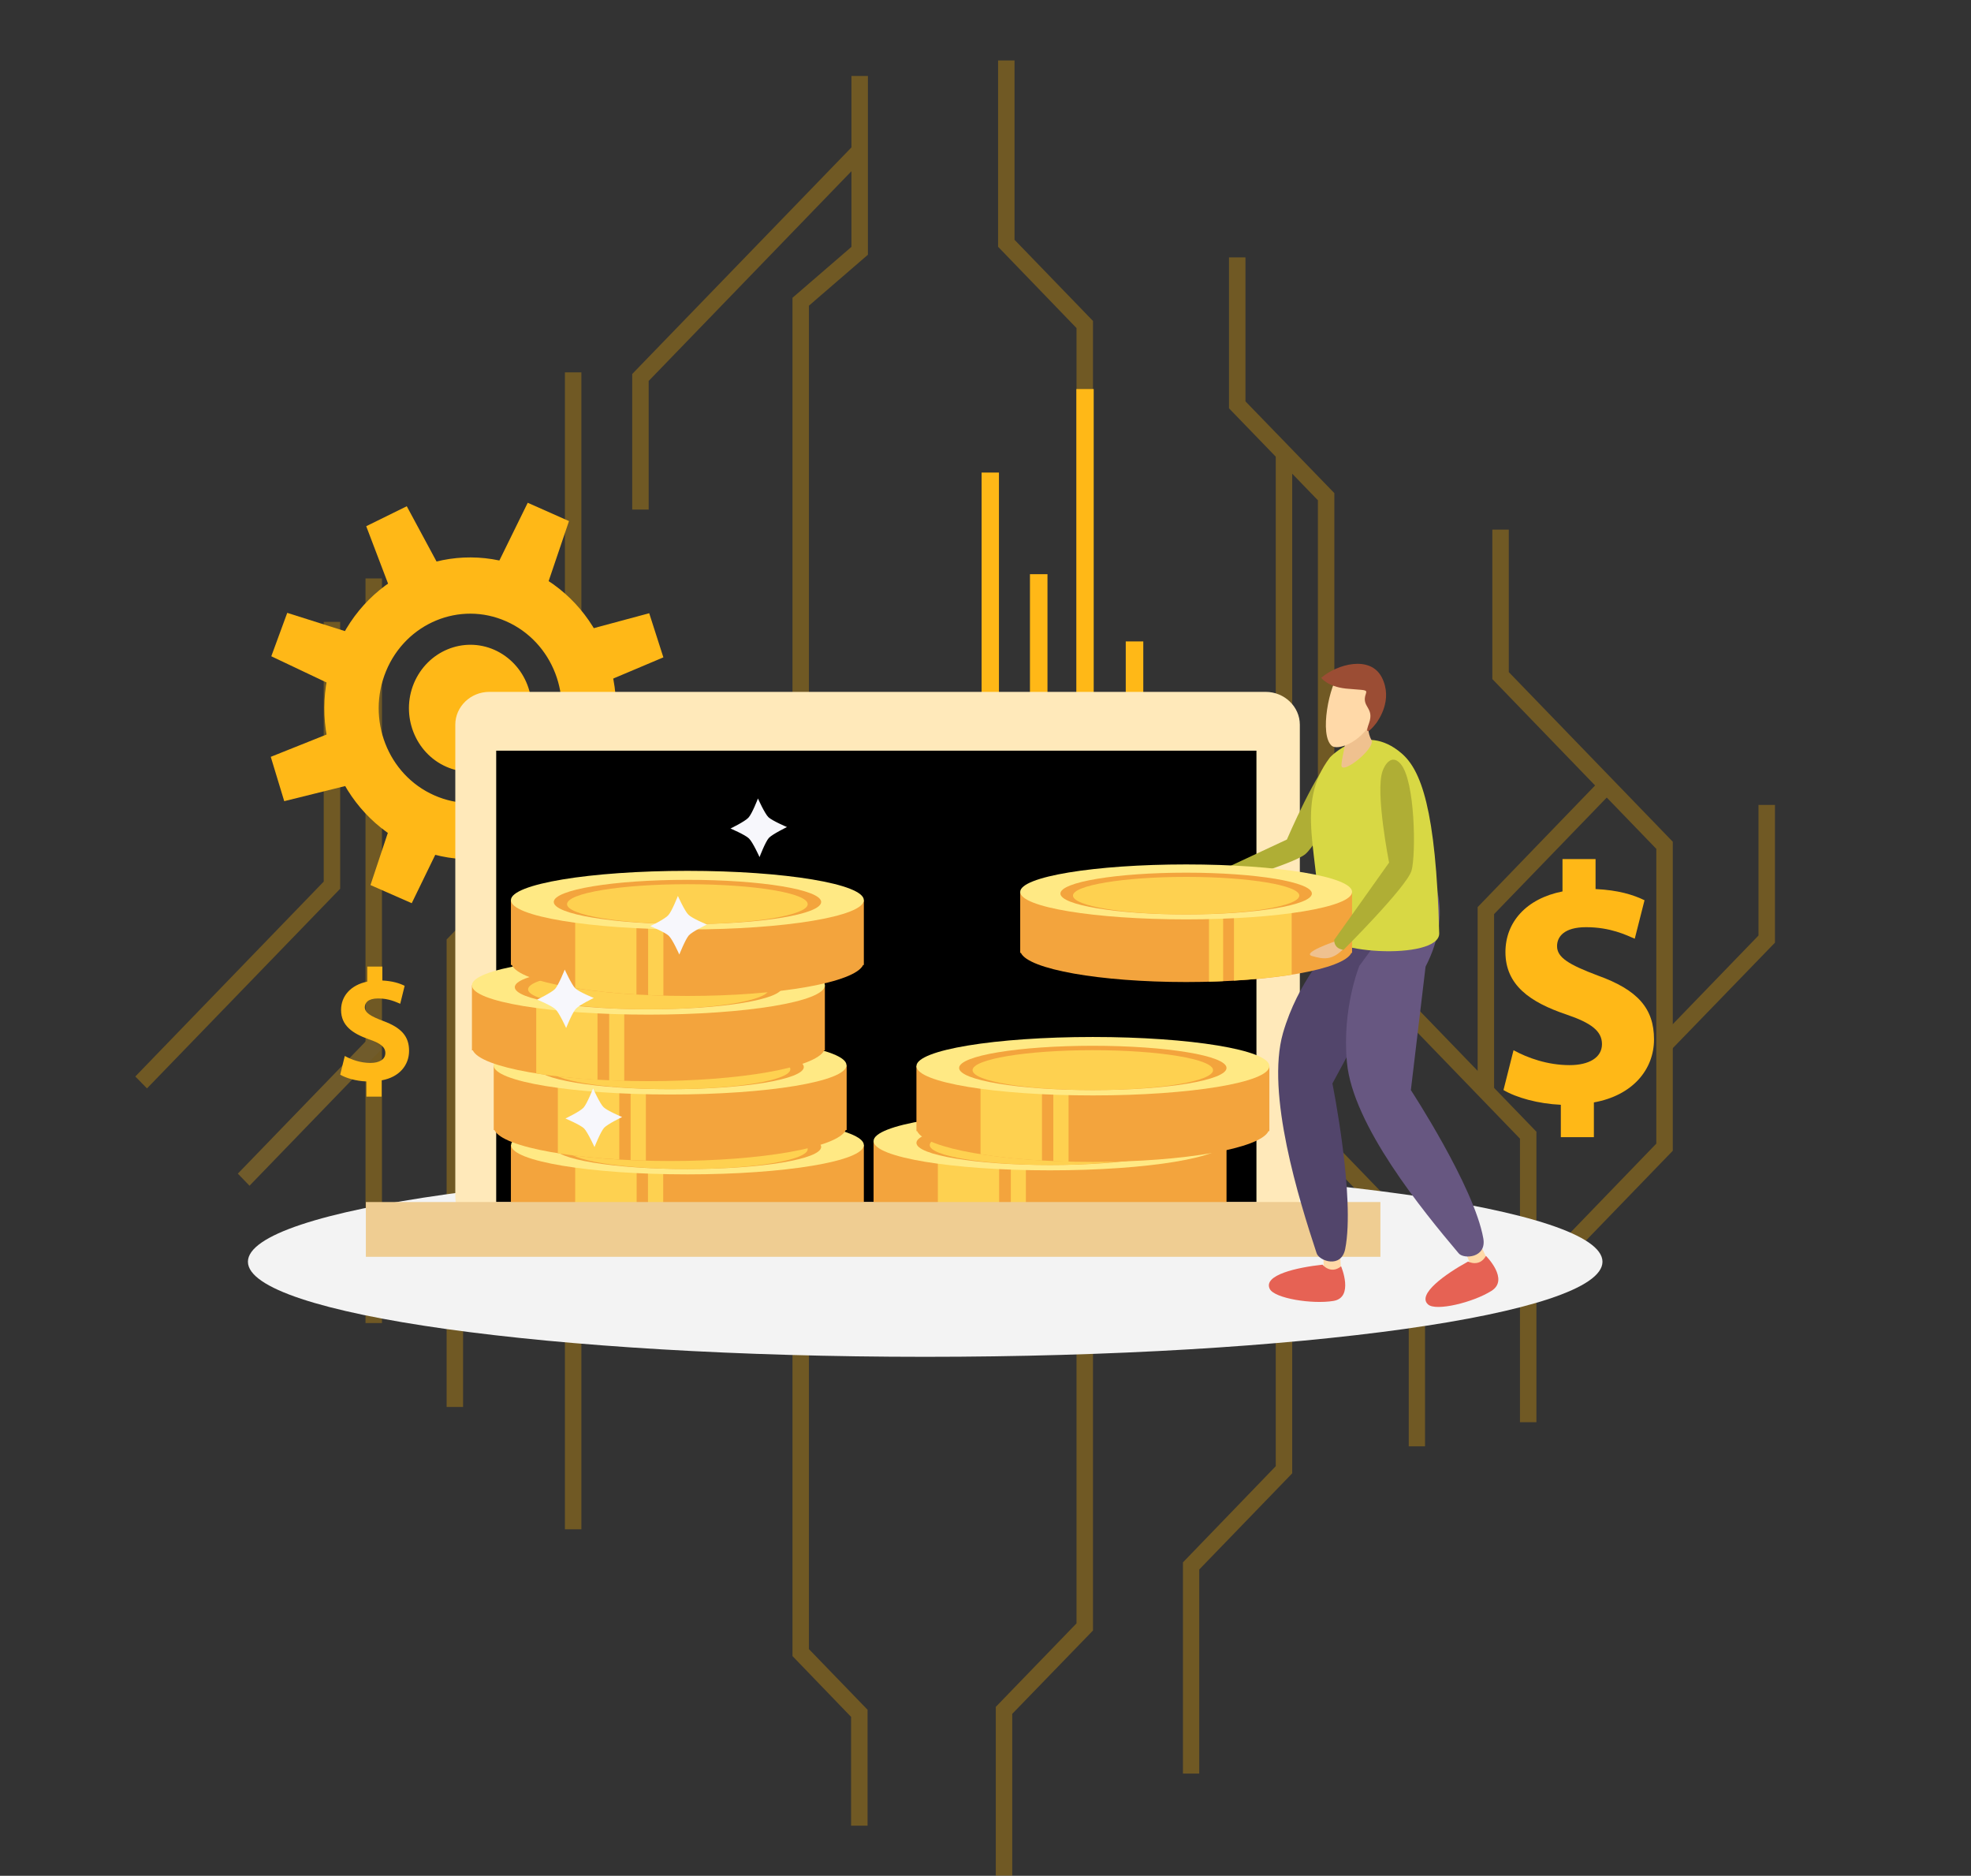 <svg width="1113" height="1059" viewBox="0 0 1113 1059" fill="none" xmlns="http://www.w3.org/2000/svg">
<rect x="0" y="0" width="1113" height="1059" fill="#333333" stroke="none"/>
<g clip-path="url(#clip0_32_285)">
<g opacity="0.3">
<path d="M571.6 1085.48H562.3V963.657L607.9 916.498V185.23L563.6 139.312V34.136H572.9V135.382L617.2 181.196V920.531L571.6 967.586V1085.48ZM867.6 802.945H858.3V642.854L744.2 524.751V282.442L694 230.527V145.31H703.3V226.597L753.5 278.409V520.821L867.6 638.924V802.945Z" fill="#FFB100"/>
<path d="M866.3 730.656L859.7 723.934L935.3 645.646V479.247L842.7 383.378V298.989H852V379.448L944.6 475.213V649.68L866.3 730.656Z" fill="#FFB100"/>
<path d="M843.7 615.965H834.4V512.134L904 440.051L910.6 446.877L843.7 516.064V615.965ZM943.2 593.213L936.7 586.388L993 528.164V454.427H1002.3V532.197L943.2 593.213ZM677.2 1001.3H668V882.06L720.4 827.765V255.761H729.7V831.799L677.2 886.093V1001.3Z" fill="#FFB100"/>
<path d="M804.7 816.555H795.5V702.485L692.9 596.378L699.4 589.553L804.7 698.555V816.555ZM489.9 1030.73H480.6V969.303L447.5 934.969V168.124L480.8 139.374V42.885H490.1V143.821L456.8 172.571V931.039L489.9 965.27V1030.73Z" fill="#FFB100"/>
<path d="M366.3 287.676H357V211.146L482.2 81.77L488.7 88.493L366.3 215.076V287.676ZM261.5 794.32H252.2V530.398L320.4 459.866L326.9 466.692L261.5 534.431V794.32Z" fill="#FFB100"/>
<path d="M328.3 210.215V863.403H319V210.215H328.3ZM83 614.476L76.4 607.754L182.8 497.717V351.071H192.1V501.751L83 614.476ZM215.7 326.561V746.955H206.4V326.561H215.7Z" fill="#FFB100"/>
<path d="M134.3 662.599L208.8 585.552L215.4 592.378L140.9 669.424L134.3 662.599Z" fill="#FFB817"/>
</g>
<path d="M881.377 642V623.726C868.615 623.152 856.247 619.708 849 615.403L854.672 592.92C862.707 597.321 873.972 601.339 886.34 601.339C897.211 601.339 904.616 597.129 904.616 589.475C904.616 582.108 898.551 577.516 884.45 572.732C864.046 565.844 850.103 556.181 850.103 537.525C850.103 520.59 861.919 507.292 882.323 503.274V485H900.993V501.934C913.754 502.508 922.341 505.187 928.643 508.249L923.129 529.966C918.166 527.862 909.343 523.461 895.636 523.461C883.268 523.461 879.25 528.818 879.25 534.176C879.25 540.586 885.946 544.604 902.174 550.728C924.862 558.86 934 569.384 934 586.796C934 603.826 921.947 618.464 900.047 622.387V642H881.377Z" fill="#FFB817"/>
<path fill-rule="evenodd" clip-rule="evenodd" d="M564.1 266.782V543.218H554.3V266.782H564.1ZM591.5 324.178V600.718H581.6V324.178H591.5ZM617.6 219.623V496.059H607.8V219.623H617.6ZM645.6 362.133V638.569H635.7V362.133H645.6ZM341.3 433.388C323.4 476.617 275 496.68 233.2 478.271C191.3 459.759 171.9 409.705 189.8 366.476C207.6 323.144 256 303.081 297.9 321.593C339.7 340.001 359.1 390.056 341.3 433.388ZM313 420.874C324.3 393.779 312.1 362.34 285.8 350.757C259.6 339.174 229.2 351.791 218 378.887C206.8 406.086 219 437.421 245.2 449.004C271.5 460.69 301.8 448.073 313 420.874Z" fill="#FFB817"/>
<path fill-rule="evenodd" clip-rule="evenodd" d="M297.5 413.945C289.9 432.147 269.6 440.627 252 432.871C234.4 425.114 226.2 404.017 233.7 385.816C241.3 367.614 261.6 359.134 279.2 366.89C296.8 374.75 305 395.744 297.5 413.945ZM302.4 349.93L272.1 336.589L298 283.845L321.3 294.187L302.4 349.93ZM232.5 509.917L209.2 499.679L227.8 443.833L258.2 457.071L232.5 509.917ZM321.7 393.469L311.3 361.099L366.6 346.206L374.6 371.13L321.7 393.469ZM312.3 445.591L323.4 413.428L375.8 436.904L367.3 461.621L312.3 445.591ZM153.2 370.51L162.2 346L216.8 363.27L205.1 395.123L153.2 370.51ZM206.8 297.083L229.7 285.81L257.5 337.416L227.7 351.998L206.8 297.083ZM322.4 503.402L299.3 514.157L272.4 462.035L302.4 448.073L322.4 503.402ZM206.2 405.982L216 438.559L160.5 452.313L152.9 427.286L206.2 405.982Z" fill="#FFB817"/>
<path d="M522.4 766.017C310.9 766.017 140 742.024 140 712.343C140 682.559 310.9 658.566 522.4 658.566C733.9 658.566 904.9 682.559 904.9 712.343C904.9 742.024 733.9 766.017 522.4 766.017Z" fill="#F3F3F3"/>
<path d="M733.9 675.63C733.9 685.764 725.3 694.038 714.7 694.038H276.3C265.7 694.038 257.1 685.764 257.1 675.63V409.121C257.1 398.986 265.7 390.61 276.3 390.61H714.7C725.3 390.61 734 398.986 734 409.121V675.63H733.9Z" fill="#FFE9BA"/>
<path d="M709.5 423.807V678.629H280.2V423.807H709.5Z" fill="black"/>
<path d="M288.5 646.466V683.076H289C293.5 692.901 336.2 700.553 388.2 700.553C440.1 700.553 482.8 692.901 487.4 683.076H487.8V646.466H288.5Z" fill="#F3A43D"/>
<path d="M324.8 647.603V696.21C334.9 697.761 346.6 699.002 359.5 699.726V647.603H324.8ZM365.9 656.394V700.036C368.7 700.174 371.566 700.277 374.5 700.346V656.394H365.9Z" fill="#FED150"/>
<path d="M388.2 663.013C333.1 663.013 288.6 655.567 288.6 646.466C288.6 637.365 333.1 629.919 388.2 629.919C443.3 629.919 487.8 637.365 487.8 646.466C487.8 655.567 443.3 663.013 388.2 663.013Z" fill="#FFE984"/>
<path d="M388.2 660.013C346.4 660.013 312.7 654.429 312.7 647.5C312.7 640.571 346.4 634.986 388.2 634.986C429.9 634.986 463.7 640.571 463.7 647.5C463.7 654.429 429.9 660.013 388.2 660.013Z" fill="#F3A43D"/>
<path d="M388.2 660.013C350.6 660.013 320.2 654.946 320.2 648.741C320.2 642.432 350.6 637.468 388.2 637.468C425.8 637.468 456.1 642.432 456.1 648.741C456.1 654.946 425.8 660.013 388.2 660.013Z" fill="#FED150"/>
<path d="M278.8 601.375V637.985H279.2C283.8 647.81 326.4 655.463 378.4 655.463C430.4 655.463 473.1 647.81 477.6 637.985H478.1V601.375H278.8Z" fill="#F3A43D"/>
<path d="M315 602.513V651.12C325.1 652.671 336.8 653.912 349.7 654.636V602.513H315ZM356.1 611.304V654.946C358.967 655.084 361.833 655.187 364.7 655.256V611.304H356.1Z" fill="#FED150"/>
<path d="M378.4 617.922C323.3 617.922 278.7 610.58 278.7 601.375C278.7 592.275 323.3 584.829 378.4 584.829C433.5 584.829 478 592.275 478 601.375C478 610.58 433.5 617.922 378.4 617.922Z" fill="#FFE984"/>
<path d="M378.4 614.923C336.6 614.923 302.9 609.339 302.9 602.41C302.9 595.481 336.6 589.896 378.4 589.896C420.1 589.896 453.9 595.481 453.9 602.41C453.9 609.339 420.1 614.923 378.4 614.923Z" fill="#F3A43D"/>
<path d="M378.4 614.923C340.8 614.923 310.5 609.856 310.5 603.651C310.5 597.446 340.8 592.378 378.4 592.378C416 592.378 446.3 597.446 446.3 603.651C446.3 609.856 416 614.923 378.4 614.923Z" fill="#FED150"/>
<path d="M266.5 556.285V592.999H267C271.5 602.72 314.2 610.373 366.2 610.373C418.2 610.373 460.8 602.72 465.4 592.999H465.8V556.285H266.5Z" fill="#F3A43D"/>
<path d="M302.8 557.526V606.029C312.9 607.684 324.6 608.822 337.4 609.649V557.526H302.8ZM344 566.213V609.959C346.8 610.097 349.633 610.2 352.5 610.269V566.213H344Z" fill="#FED150"/>
<path d="M366.2 572.832C311.1 572.832 266.5 565.489 266.5 556.285C266.5 547.184 311.1 539.738 366.2 539.738C421.3 539.738 465.8 547.184 465.8 556.285C465.8 565.489 421.3 572.832 366.2 572.832Z" fill="#FFE984"/>
<path d="M366.2 569.833C324.4 569.833 290.7 564.249 290.7 557.32C290.7 550.391 324.4 544.806 366.2 544.806C407.9 544.806 441.7 550.391 441.7 557.32C441.7 564.249 407.9 569.833 366.2 569.833Z" fill="#F3A43D"/>
<path d="M366.2 569.833C328.6 569.833 298.2 564.765 298.2 558.56C298.2 552.355 328.6 547.288 366.2 547.288C403.7 547.288 434.1 552.355 434.1 558.56C434.1 564.765 403.7 569.833 366.2 569.833Z" fill="#FED150"/>
<path d="M288.5 508.196V544.806H289C293.5 554.631 336.2 562.284 388.2 562.284C440.2 562.284 482.8 554.631 487.4 544.806H487.8V508.196H288.5Z" fill="#F3A43D"/>
<path d="M324.8 509.333V557.837C334.9 559.491 346.6 560.732 359.4 561.456V509.333H324.8ZM366 518.021V561.766C368.8 561.904 371.666 562.008 374.6 562.077V518.021H366Z" fill="#FED150"/>
<path d="M388.2 524.743C333.1 524.743 288.5 517.297 288.5 508.196C288.5 499.095 333.1 491.649 388.2 491.649C443.3 491.649 487.8 499.095 487.8 508.196C487.8 517.297 443.3 524.743 388.2 524.743Z" fill="#FFE984"/>
<path d="M388.2 521.744C346.4 521.744 312.7 516.159 312.7 509.23C312.7 502.301 346.4 496.717 388.2 496.717C429.9 496.717 463.7 502.301 463.7 509.23C463.7 516.159 429.9 521.744 388.2 521.744Z" fill="#F3A43D"/>
<path d="M388.2 521.744C350.6 521.744 320.2 516.676 320.2 510.471C320.2 504.163 350.6 499.198 388.2 499.198C425.7 499.198 456.1 504.163 456.1 510.471C456.1 516.676 425.7 521.744 388.2 521.744Z" fill="#FED150"/>
<path d="M493.3 644.19V680.8H493.7C498.3 690.625 540.9 698.278 592.9 698.278C644.9 698.278 687.6 690.625 692.2 680.8H692.6V644.19H493.3Z" fill="#F3A43D"/>
<path d="M529.6 645.328V693.935C539.6 695.486 551.4 696.727 564.2 697.451V645.328H529.6ZM570.8 654.119V697.761C573.6 697.899 576.433 698.002 579.3 698.071V654.119H570.8Z" fill="#FED150"/>
<path d="M592.9 660.737C537.8 660.737 493.3 653.395 493.3 644.19C493.3 635.09 537.8 627.644 592.9 627.644C648.1 627.644 692.6 635.09 692.6 644.19C692.6 653.395 648.1 660.737 592.9 660.737Z" fill="#FFE984"/>
<path d="M592.9 657.738C551.2 657.738 517.5 652.154 517.5 645.225C517.5 638.296 551.2 632.711 592.9 632.711C634.7 632.711 668.4 638.296 668.4 645.225C668.4 652.154 634.7 657.738 592.9 657.738Z" fill="#F3A43D"/>
<path d="M592.9 657.738C555.4 657.738 525 652.671 525 646.466C525 640.261 555.4 635.193 592.9 635.193C630.5 635.193 660.9 640.261 660.9 646.466C660.9 652.671 630.5 657.738 592.9 657.738Z" fill="#FED150"/>
<path d="M517.5 601.893V638.606H517.9C522.4 648.327 565.1 655.98 617.1 655.98C669.1 655.98 711.7 648.327 716.3 638.606H716.8V601.893H517.5Z" fill="#F3A43D"/>
<path d="M553.7 603.134V651.637C563.8 653.291 575.5 654.429 588.4 655.256V603.134H553.7ZM594.8 611.821V655.566C597.667 655.704 600.534 655.808 603.4 655.877V611.821H594.8Z" fill="#FED150"/>
<path d="M617.1 618.44C562 618.44 517.5 611.097 517.5 601.893C517.5 592.792 562 585.449 617.1 585.449C672.2 585.449 716.8 592.792 716.8 601.893C716.8 611.097 672.2 618.44 617.1 618.44Z" fill="#FFE984"/>
<path d="M617.1 615.44C575.3 615.44 541.6 609.856 541.6 602.927C541.6 595.998 575.3 590.413 617.1 590.413C658.8 590.413 692.6 595.998 692.6 602.927C692.6 609.856 658.8 615.44 617.1 615.44Z" fill="#F3A43D"/>
<path d="M617.1 615.44C579.5 615.44 549.2 610.476 549.2 604.168C549.2 597.963 579.5 592.895 617.1 592.895C654.7 592.895 685 597.963 685 604.168C685 610.476 654.7 615.44 617.1 615.44Z" fill="#FED150"/>
<path d="M779.5 678.629V709.551H206.6V678.629H779.5Z" fill="#EFCD92"/>
<path d="M206.9 619.127V610.543C201.1 610.336 195.4 608.681 192.1 606.716L194.7 596.168C198.4 598.236 203.5 600.098 209.2 600.098C214.2 600.098 217.6 598.133 217.6 594.513C217.6 591.1 214.8 588.928 208.3 586.757C199 583.447 192.6 579 192.6 570.21C192.6 562.35 198 556.145 207.4 554.18V545.7H215.9V553.56C221.7 553.87 225.6 555.111 228.5 556.559L226 566.694C223.7 565.763 219.7 563.695 213.5 563.695C207.8 563.695 206 566.177 206 568.659C206 571.658 209 573.623 216.4 576.415C226.8 580.241 231 585.205 231 593.272C231 601.339 225.5 608.164 215.5 609.922V619.127H206.9Z" fill="#FFB817"/>
<path d="M836.4 703.552L841.1 713.791L831 715.549L825.6 702.208L836.4 703.552Z" fill="#FFD9A7"/>
<path d="M829 712.24C829 712.24 835.4 715.652 839.1 709.034C839.1 709.034 852.5 722.375 842.2 728.787C831.9 735.302 810.8 740.473 806.4 736.439C800 730.751 816.3 719.169 829 712.24Z" fill="#E66254"/>
<path d="M756.8 708.827L757.4 720.099L747.4 717.824V703.346L756.8 708.827Z" fill="#FFD9A7"/>
<path d="M807.2 501.06C807.2 501.06 812.9 526.915 785.5 550.494L752.4 611.717C752.4 611.717 765.4 676.147 759.6 705.207C757.3 716.376 744.9 711.826 743.5 707.586C733.6 677.595 714.7 617.302 724.5 583.174C733 553.907 751 535.498 751 535.498L807.2 501.06Z" fill="#52456B"/>
<path d="M746.8 713.998C746.8 713.998 751.4 719.686 757.3 714.928C757.3 714.928 764.8 732.613 752.9 734.474C741 736.439 719.6 733.026 717 727.649C713.2 719.789 732.5 715.549 746.8 713.998Z" fill="#E66254"/>
<path d="M807 491.442C807 491.442 821.8 513.16 805 545.737L796.7 615.44C796.7 615.44 832.4 669.942 837.6 699.105C839.6 710.275 826.5 710.998 823.7 707.586C803.5 683.696 763.9 635.297 760.6 599.824C757.7 569.523 767.6 545.323 767.6 545.323L807 491.442Z" fill="#675781"/>
<path d="M753.7 426.082C756.5 424.014 762.4 420.808 764.5 428.564C766.6 436.32 744.2 476.136 737.2 482.135C730.3 488.133 684.6 500.957 684.6 500.957C684.6 500.957 679.6 500.439 683.3 494.234L726.7 473.964C726.7 473.964 744 433.425 753.7 426.082Z" fill="#AFAE35"/>
<path d="M791.5 425.358C802.3 434.666 810.9 456.487 812.7 526.915C813.1 542.427 744.6 539.118 744.9 523.709C745.6 482.445 730.7 454.419 751 427.633C751 427.633 770.1 406.846 791.5 425.358Z" fill="#D8D844"/>
<path d="M774.4 398.883C774.4 398.883 770.3 410.362 774.4 417.705C777.1 422.462 757.1 438.182 757.5 431.873C758.1 423.703 761.8 418.739 757.5 409.639L774.4 398.883Z" fill="#EFC18F"/>
<path d="M756.9 379.337C750.6 386.163 744.8 415.12 752.1 421.118C755.2 423.6 767.7 419.877 775 406.95C778 401.572 781.6 391.747 776.1 382.336C773.6 377.993 764.3 371.374 756.9 379.337Z" fill="#FFD9A8"/>
<path d="M746.1 382.647C746.1 382.647 749.5 387.611 760 388.748C770.5 389.782 772.2 389.058 771.3 391.644C768.5 399.4 776.4 399.297 773 408.501C769.6 417.705 776.3 409.432 777.3 408.087C778.2 406.64 786.8 395.264 780.3 382.44C773.7 369.719 755 374.994 746.1 382.647Z" fill="#9B4D34"/>
<path d="M763.5 503.542V537.98H763.1C758.8 547.185 718.7 554.424 669.8 554.424C620.9 554.424 580.8 547.185 576.5 537.98H576.1V503.542H763.5Z" fill="#F3A43D"/>
<path d="M729.4 504.576V550.287C719.9 551.735 708.9 552.872 696.8 553.596V504.576H729.4ZM690.7 512.85V553.907C688.1 554.045 685.434 554.148 682.7 554.217V512.85H690.7Z" fill="#FED150"/>
<path d="M669.8 519.055C618 519.055 576.1 512.126 576.1 503.542C576.1 494.958 618 488.029 669.8 488.029C721.6 488.029 763.5 494.958 763.5 503.542C763.5 512.126 721.6 519.055 669.8 519.055Z" fill="#FFE984"/>
<path d="M669.8 516.263C630.6 516.263 598.8 510.988 598.8 504.473C598.8 497.958 630.6 492.683 669.8 492.683C709.1 492.683 740.8 497.958 740.8 504.473C740.8 510.988 709.1 516.263 669.8 516.263Z" fill="#F3A43D"/>
<path d="M669.8 516.262C634.5 516.262 605.9 511.505 605.9 505.61C605.9 499.819 634.5 495.062 669.8 495.062C705.1 495.062 733.7 499.819 733.7 505.61C733.7 511.505 705.1 516.262 669.8 516.262Z" fill="#FED150"/>
<path d="M754.2 531.362C754.2 531.362 734.7 537.98 740.9 539.738C747.1 541.497 752.4 542.634 759.3 534.981L754.2 531.362Z" fill="#EFC18F"/>
<path d="M780.7 435.39C781.8 432.08 785.7 425.255 790.9 431.253C799.2 440.767 799.6 482.445 797.1 491.442C794.6 500.44 758.7 536.222 758.7 536.222C758.7 536.222 753.4 536.015 753.4 530.638L784.4 486.995C784.4 486.995 776.5 447.076 780.7 435.39Z" fill="#AFAE35"/>
<path d="M377.4 516.676C379.4 514.504 382.8 505.817 382.8 505.817C382.8 505.817 386.6 514.298 388.7 516.366C390.8 518.538 399.2 521.951 399.2 521.951C399.2 521.951 391 525.88 389 528.052C387 530.327 383.6 538.911 383.6 538.911C383.6 538.911 379.9 530.534 377.7 528.362C375.6 526.294 367.2 522.881 367.2 522.881C367.2 522.881 375.4 518.951 377.4 516.676ZM422.6 461.658C424.7 459.486 428 450.799 428 450.799C428 450.799 431.8 459.279 433.9 461.348C436.1 463.416 444.4 466.932 444.4 466.932C444.4 466.932 436.3 470.862 434.2 473.034C432.2 475.206 428.9 483.893 428.9 483.893C428.9 483.893 425.1 475.412 422.9 473.344C420.8 471.276 412.5 467.759 412.5 467.759C412.5 467.759 420.6 463.83 422.6 461.658ZM313.5 558.25C315.5 555.975 318.9 547.391 318.9 547.391C318.9 547.391 322.7 555.768 324.8 557.94C326.9 560.008 335.3 563.421 335.3 563.421C335.3 563.421 327.1 567.351 325.1 569.626C323.1 571.798 319.7 580.382 319.7 580.382C319.7 580.382 315.9 572.005 313.8 569.936C311.7 567.765 303.3 564.352 303.3 564.352C303.3 564.352 311.5 560.422 313.5 558.25ZM329.5 625.369C331.5 623.197 334.9 614.51 334.9 614.51C334.9 614.51 338.7 622.99 340.8 625.058C342.9 627.127 351.3 630.643 351.3 630.643C351.3 630.643 343.1 634.573 341.1 636.744C339.1 639.02 335.7 647.603 335.7 647.603C335.7 647.603 331.9 639.226 329.8 637.055C327.6 634.986 319.3 631.47 319.3 631.47C319.3 631.47 327.5 627.54 329.5 625.369Z" fill="#F7F7FC"/>
</g>
<defs>
<clipPath id="clip0_32_285">
<rect width="1113" height="1059" fill="white"/>
</clipPath>
</defs>
</svg>
